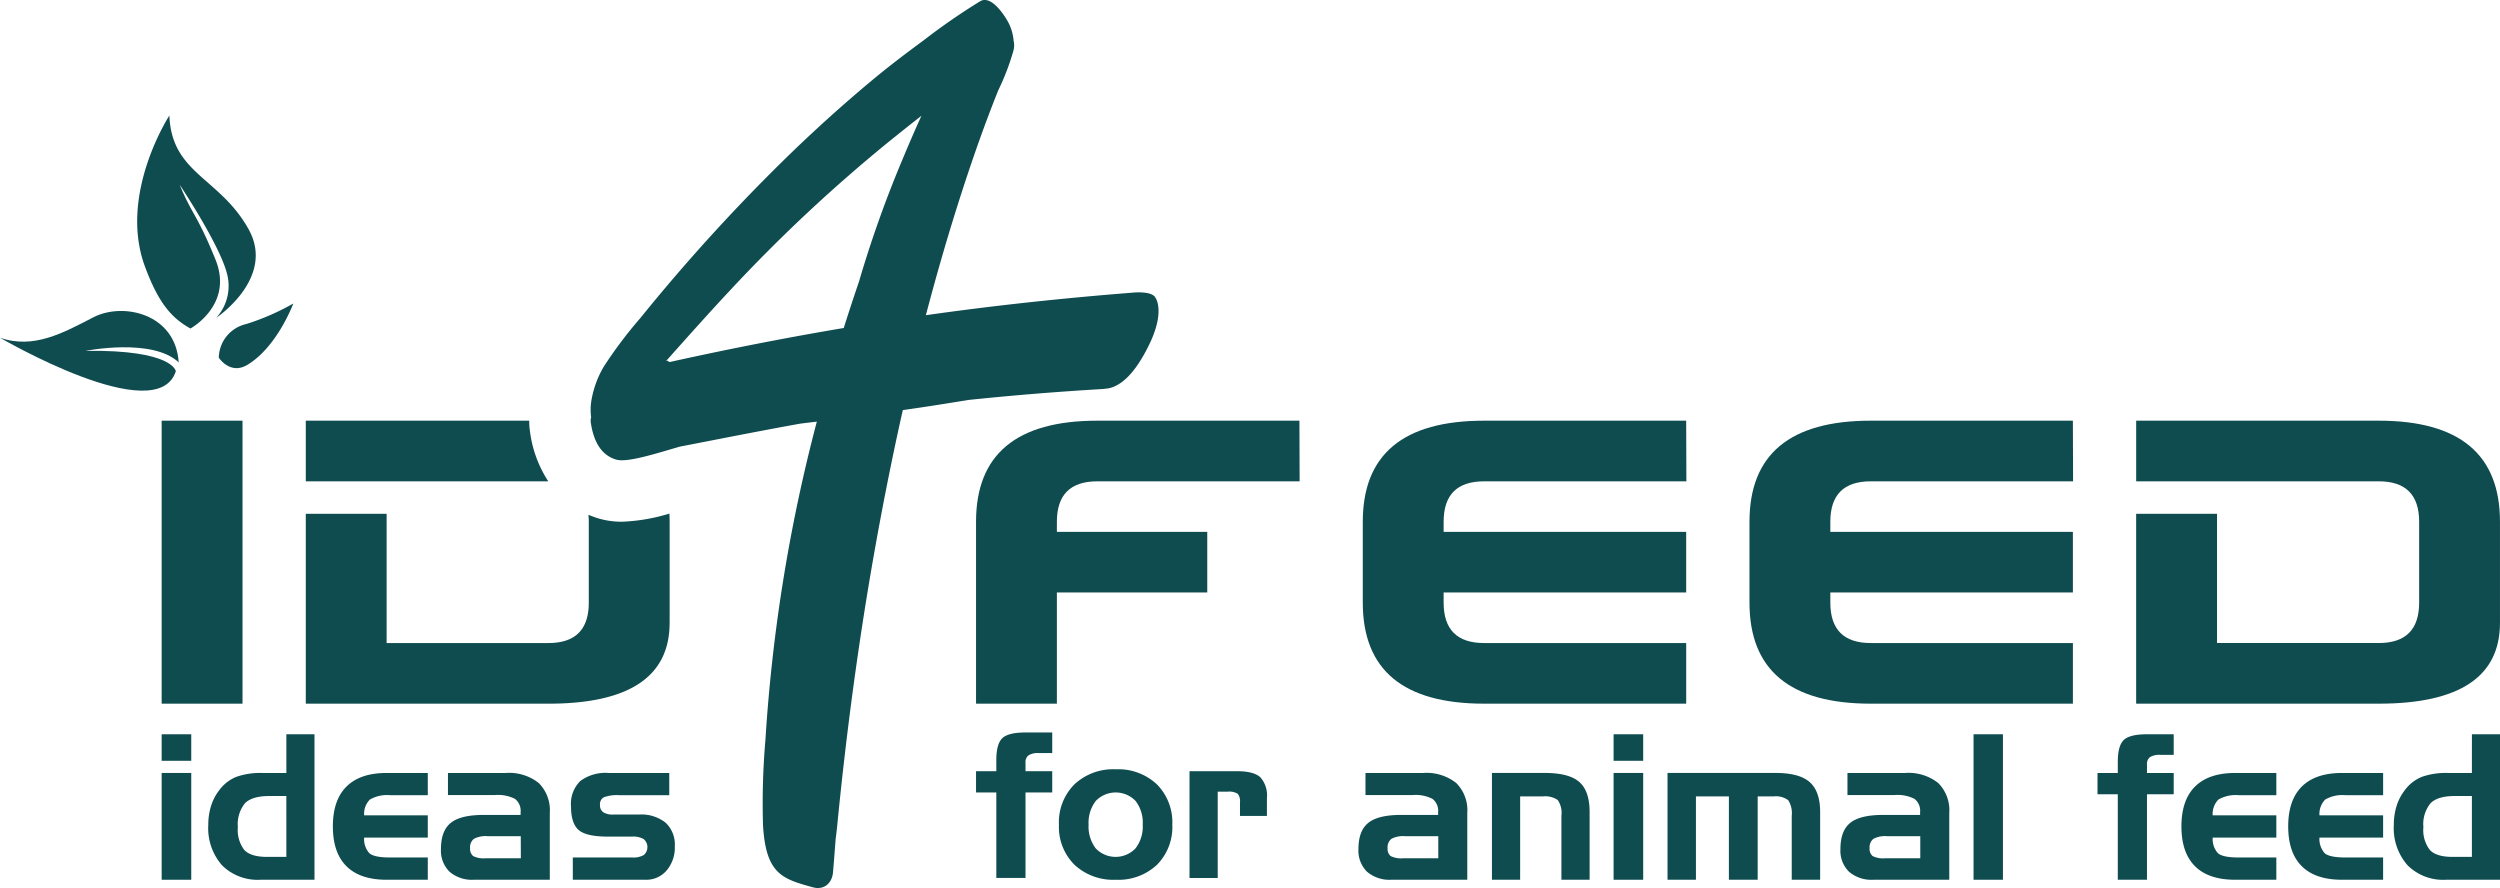 <svg xmlns="http://www.w3.org/2000/svg" xmlns:xlink="http://www.w3.org/1999/xlink" id="Groupe_1081" data-name="Groupe 1081" width="428.776" height="152.305" viewBox="0 0 428.776 152.305"><defs><clipPath id="clip-path"><rect id="Rectangle_545" data-name="Rectangle 545" width="428.776" height="152.304" fill="#0f4c50"></rect></clipPath></defs><g id="Groupe_1077" data-name="Groupe 1077" transform="translate(0 0)" clip-path="url(#clip-path)"><path id="Trac&#xE9;_8708" data-name="Trac&#xE9; 8708" d="M24.443,43.867s10.215-6.8,5.564-15.172c-4.961-8.937-13.205-9.5-13.6-19.526,0,0-8.728,13.4-4.233,25.78C14.629,41.665,17,44,20.02,45.7c0,0,7.429-4.039,4.313-11.779s-4.114-7.855-6.154-12.879c0,0,6.984,10.465,8.153,15.416a8.107,8.107,0,0,1-1.889,7.41" transform="translate(12.642 10.643)" fill="#0f4c50"></path><path id="Trac&#xE9;_8709" data-name="Trac&#xE9; 8709" d="M17.367,33.375s1.917,2.98,4.834,1.271c5.152-3.017,7.948-10.556,7.948-10.556a41.755,41.755,0,0,1-8.075,3.522,6.029,6.029,0,0,0-4.706,5.763" transform="translate(20.159 27.965)" fill="#0f4c50"></path><path id="Trac&#xE9;_8710" data-name="Trac&#xE9; 8710" d="M30.646,33.489c-.527-8.352-9.534-10.344-14.606-7.734S5.791,31.307,0,29.265c0,0,26.942,15.777,30.157,5.748,0,0-.467-3.7-15.472-3.494,0,0,11.425-2.28,15.96,1.971" transform="translate(0 28.653)" fill="#0f4c50"></path><path id="Trac&#xE9;_8711" data-name="Trac&#xE9; 8711" d="M143.6,50.85c-.575-.661-2.208-.78-3.574-.672-11.915.934-23.813,2.2-35.651,3.883,2.513-9.568,5.35-19.053,8.6-28.383.061-.179.123-.359.186-.538.024-.063.039-.11.052-.147l.039-.112q.23-.645.462-1.29.425-1.18.86-2.358.827-2.227,1.694-4.438.246-.622.495-1.245a41.526,41.526,0,0,0,2.61-6.79,3.4,3.4,0,0,0,.05-1.768,8.14,8.14,0,0,0-1.167-3.6c-.679-1.15-2.775-4.214-4.542-3.192A108.891,108.891,0,0,0,104,6.913c-3.032,2.228-6.04,4.508-8.929,6.919q-7.919,6.606-15.278,13.843a316.639,316.639,0,0,0-24.4,26.892,73.888,73.888,0,0,0-6.267,8.326A17,17,0,0,0,47,68.747a9.8,9.8,0,0,0-.035,2.829,2.207,2.207,0,0,0-.058.9q.765,5.267,4.328,6.344c1.807.547,6.228-.836,10.925-2.215C69.052,75.273,75.93,73.9,82.834,72.66c1.085-.136,2.049-.251,2.839-.341a282.65,282.65,0,0,0-8.812,54.53,127.02,127.02,0,0,0-.419,14.675c.488,8.41,3.321,9.21,8.538,10.655,1.93.536,3.315-.694,3.473-2.606.205-2.476.257-3.192.447-5.668q.165-1.225.287-2.455.525-5.381,1.139-10.748,1.128-9.854,2.569-19.671,2.587-17.6,6.277-35.011.606-2.843,1.249-5.683,1.355-.194,2.7-.393c2.874-.421,5.739-.89,8.607-1.351q11.335-1.18,22.715-1.854a12.451,12.451,0,0,0,1.443-.171c1.96-.5,4.294-2.353,6.768-7.418,2.52-5.158,1.5-7.658.949-8.3m-43.367-23.2A196.008,196.008,0,0,0,92.91,48.281q-1.358,3.971-2.619,7.974Q84.2,57.282,78.138,58.437q-6.46,1.235-12.894,2.608-2.392.509-4.782,1.044a.679.679,0,0,1-.37-.216c-.015-.024-.112,0-.279.052.1-.115.207-.229.311-.346,3.568-4.008,7.14-8.015,10.809-11.93A269.646,269.646,0,0,1,98.678,23.776q2.457-1.974,4.938-3.92c-1.178,2.574-2.293,5.18-3.377,7.79" transform="translate(54.422 -0.001)" fill="#0f4c50"></path><rect id="Rectangle_539" data-name="Rectangle 539" width="5.076" height="18.316" transform="translate(27.726 132.571)" fill="#0f4c50"></rect><rect id="Rectangle_540" data-name="Rectangle 540" width="5.076" height="4.549" transform="translate(27.726 125.935)" fill="#0f4c50"></rect><path id="Trac&#xE9;_8712" data-name="Trac&#xE9; 8712" d="M29.923,64.916H25.781a12.351,12.351,0,0,0-4.4.653,6.73,6.73,0,0,0-2.861,2.165,8.719,8.719,0,0,0-1.493,2.775,10.766,10.766,0,0,0-.493,3.336,9.615,9.615,0,0,0,2.36,6.908,8.641,8.641,0,0,0,6.569,2.479h9.285V58.28H29.923Zm0,14.394h-3.31q-2.749,0-3.879-1.163A5.577,5.577,0,0,1,21.606,74.2a5.659,5.659,0,0,1,1.23-4.1Q24.067,68.871,27,68.871h2.919Z" transform="translate(19.19 67.656)" fill="#0f4c50"></path><path id="Trac&#xE9;_8713" data-name="Trac&#xE9; 8713" d="M28.762,63.676Q26.419,66,26.42,70.518t2.334,6.831q2.334,2.318,6.882,2.319H42.7v-3.82H36.265q-2.732,0-3.574-.722a3.616,3.616,0,0,1-.908-2.69H42.7V68.616H31.783a3.515,3.515,0,0,1,.977-2.7,5.9,5.9,0,0,1,3.54-.748h6.4V61.351H35.636q-4.531,0-6.874,2.325" transform="translate(30.671 71.221)" fill="#0f4c50"></path><path id="Trac&#xE9;_8714" data-name="Trac&#xE9; 8714" d="M46.116,61.351H36.2v3.786h8.08A6.366,6.366,0,0,1,47.7,65.8a2.585,2.585,0,0,1,.959,2.291v.458H42.3q-3.922,0-5.61,1.359T35,74.388a5.084,5.084,0,0,0,1.467,3.9,5.922,5.922,0,0,0,4.2,1.376h13V68.192a6.566,6.566,0,0,0-1.9-5.119,8.179,8.179,0,0,0-5.653-1.722M48.7,75.982H42.637a3.913,3.913,0,0,1-2.113-.382A1.571,1.571,0,0,1,40,74.252a1.829,1.829,0,0,1,.646-1.6,4.293,4.293,0,0,1,2.342-.458h5.7Z" transform="translate(40.629 71.221)" fill="#0f4c50"></path><path id="Trac&#xE9;_8715" data-name="Trac&#xE9; 8715" d="M61.546,69.88a6.7,6.7,0,0,0-4.583-1.4H52.585a2.99,2.99,0,0,1-1.742-.4,1.434,1.434,0,0,1-.551-1.247,1.375,1.375,0,0,1,.629-1.3,6.4,6.4,0,0,1,2.716-.365h8.538V61.351H51.785A7.25,7.25,0,0,0,46.9,62.743a5.5,5.5,0,0,0-1.577,4.346q0,2.9,1.305,4.039t5.026,1.139h4.175a3.539,3.539,0,0,1,1.969.432,1.8,1.8,0,0,1,.009,2.725,3.573,3.573,0,0,1-1.977.424h-10.2v3.82H58.117a4.577,4.577,0,0,0,3.607-1.6,6.037,6.037,0,0,0,1.4-4.14,5.13,5.13,0,0,0-1.58-4.05" transform="translate(52.612 71.221)" fill="#0f4c50"></path><path id="Trac&#xE9;_8716" data-name="Trac&#xE9; 8716" d="M81.982,59.114q-1.034.976-1.035,3.777v1.884H77.468v3.65h3.479V83.089h5.007V68.425h4.583v-3.65H85.954V63.315a1.454,1.454,0,0,1,.527-1.264,3.083,3.083,0,0,1,1.765-.382h2.291V58.137H85.954q-2.937,0-3.972.977" transform="translate(89.932 67.49)" fill="#0f4c50"></path><path id="Trac&#xE9;_8717" data-name="Trac&#xE9; 8717" d="M93.793,61.06a9.716,9.716,0,0,0-7.1,2.589,9.207,9.207,0,0,0-2.647,6.9A9.157,9.157,0,0,0,86.7,77.422a9.738,9.738,0,0,0,7.1,2.58,9.66,9.66,0,0,0,7.068-2.571,9.192,9.192,0,0,0,2.623-6.882,9.226,9.226,0,0,0-2.638-6.9,9.639,9.639,0,0,0-7.053-2.589m3.377,13.562a4.718,4.718,0,0,1-6.822,0,6.152,6.152,0,0,1-1.223-4.073,6.118,6.118,0,0,1,1.23-4.058,4.73,4.73,0,0,1,6.824-.009,6.088,6.088,0,0,1,1.23,4.067,6.1,6.1,0,0,1-1.238,4.073" transform="translate(97.573 70.884)" fill="#0f4c50"></path><path id="Trac&#xE9;_8718" data-name="Trac&#xE9; 8718" d="M102.542,61.209H94.411V79.525h4.838v-14.8h1.7a2.732,2.732,0,0,1,1.74.365,2,2,0,0,1,.38,1.435v2.36h4.618V65.827a4.666,4.666,0,0,0-1.145-3.591q-1.147-1.027-4-1.026" transform="translate(109.602 71.057)" fill="#0f4c50"></path><path id="Trac&#xE9;_8719" data-name="Trac&#xE9; 8719" d="M118.938,61.351h-9.912v3.786h8.08a6.366,6.366,0,0,1,3.419.661,2.585,2.585,0,0,1,.959,2.291v.458H115.12q-3.922,0-5.61,1.359t-1.69,4.482a5.084,5.084,0,0,0,1.467,3.9,5.922,5.922,0,0,0,4.2,1.376h13V68.192a6.566,6.566,0,0,0-1.9-5.119,8.179,8.179,0,0,0-5.653-1.722m2.58,14.631h-6.059a3.913,3.913,0,0,1-2.113-.382,1.571,1.571,0,0,1-.519-1.348,1.829,1.829,0,0,1,.646-1.6,4.293,4.293,0,0,1,2.342-.458h5.7Z" transform="translate(125.168 71.221)" fill="#0f4c50"></path><path id="Trac&#xE9;_8720" data-name="Trac&#xE9; 8720" d="M127.514,61.35h-9.1V79.666h4.836V65.374h3.887a3.806,3.806,0,0,1,2.554.612,3.846,3.846,0,0,1,.637,2.664V79.666h4.838V68.055q0-3.6-1.765-5.152t-5.891-1.554" transform="translate(137.47 71.22)" fill="#0f4c50"></path><rect id="Rectangle_541" data-name="Rectangle 541" width="5.076" height="18.316" transform="translate(276.748 132.571)" fill="#0f4c50"></rect><rect id="Rectangle_542" data-name="Rectangle 542" width="5.076" height="4.549" transform="translate(276.748 125.935)" fill="#0f4c50"></rect><path id="Trac&#xE9;_8721" data-name="Trac&#xE9; 8721" d="M150.922,61.35H132.351V79.666h4.873V65.374h5.653V79.666h4.938V65.374h2.716a3.533,3.533,0,0,1,2.513.644,4.068,4.068,0,0,1,.612,2.664V79.666h4.871V68.055q0-3.549-1.783-5.126t-5.821-1.58" transform="translate(153.646 71.22)" fill="#0f4c50"></path><path id="Trac&#xE9;_8722" data-name="Trac&#xE9; 8722" d="M157.193,61.351h-9.912v3.786h8.08a6.381,6.381,0,0,1,3.421.661,2.589,2.589,0,0,1,.957,2.291v.458h-6.364q-3.922,0-5.61,1.359t-1.69,4.482a5.084,5.084,0,0,0,1.467,3.9,5.922,5.922,0,0,0,4.2,1.376h13V68.192a6.566,6.566,0,0,0-1.9-5.119,8.179,8.179,0,0,0-5.653-1.722m2.58,14.631h-6.059A3.913,3.913,0,0,1,151.6,75.6a1.571,1.571,0,0,1-.519-1.348,1.829,1.829,0,0,1,.646-1.6,4.293,4.293,0,0,1,2.342-.458h5.7Z" transform="translate(169.578 71.221)" fill="#0f4c50"></path><rect id="Rectangle_543" data-name="Rectangle 543" width="5.041" height="24.952" transform="translate(338.483 125.935)" fill="#0f4c50"></rect><path id="Trac&#xE9;_8723" data-name="Trac&#xE9; 8723" d="M170.993,59.256q-1.034.976-1.035,3.777v1.884h-3.479v3.65h3.479V83.231h5.007V68.567h4.583v-3.65h-4.583V63.457a1.454,1.454,0,0,1,.527-1.264,3.083,3.083,0,0,1,1.765-.382h2.291V58.279h-4.583q-2.937,0-3.972.977" transform="translate(193.265 67.655)" fill="#0f4c50"></path><path id="Trac&#xE9;_8724" data-name="Trac&#xE9; 8724" d="M175.482,63.676Q173.139,66,173.14,70.518t2.334,6.831q2.334,2.318,6.882,2.319h7.062v-3.82h-6.433q-2.733,0-3.574-.722a3.616,3.616,0,0,1-.908-2.69h10.915V68.616H178.5a3.515,3.515,0,0,1,.977-2.7,5.9,5.9,0,0,1,3.54-.748h6.4V61.351h-7.062q-4.531,0-6.874,2.325" transform="translate(200.998 71.221)" fill="#0f4c50"></path><path id="Trac&#xE9;_8725" data-name="Trac&#xE9; 8725" d="M183.957,63.676q-2.343,2.327-2.342,6.841t2.334,6.831q2.334,2.318,6.882,2.319h7.062v-3.82H191.46q-2.732,0-3.574-.722a3.616,3.616,0,0,1-.908-2.69h10.915V68.616H186.978a3.515,3.515,0,0,1,.977-2.7,5.9,5.9,0,0,1,3.54-.748h6.4V61.351h-7.062q-4.531,0-6.874,2.325" transform="translate(210.836 71.221)" fill="#0f4c50"></path><path id="Trac&#xE9;_8726" data-name="Trac&#xE9; 8726" d="M203.389,64.916h-4.142a12.351,12.351,0,0,0-4.4.653,6.73,6.73,0,0,0-2.861,2.165,8.72,8.72,0,0,0-1.493,2.775A10.767,10.767,0,0,0,190,73.845a9.616,9.616,0,0,0,2.36,6.908,8.641,8.641,0,0,0,6.569,2.479h9.285V58.28h-4.821Zm0,14.394h-3.31q-2.749,0-3.879-1.163a5.577,5.577,0,0,1-1.128-3.946,5.649,5.649,0,0,1,1.232-4.1q1.229-1.232,4.166-1.232h2.919Z" transform="translate(220.566 67.656)" fill="#0f4c50"></path><rect id="Rectangle_544" data-name="Rectangle 544" width="13.869" height="48.536" transform="translate(27.724 72.15)" fill="#0f4c50"></rect><path id="Trac&#xE9;_8727" data-name="Trac&#xE9; 8727" d="M62.725,35.259a12.319,12.319,0,0,1-.134-1.869H24.27v10.4H65.856a20.412,20.412,0,0,1-3.131-8.531" transform="translate(28.175 38.761)" fill="#0f4c50"></path><path id="Trac&#xE9;_8728" data-name="Trac&#xE9; 8728" d="M86.675,59.5V42.162c0-.475-.017-.938-.039-1.4a31.65,31.65,0,0,1-8.144,1.394,14.038,14.038,0,0,1-4.062-.575,16.493,16.493,0,0,1-1.686-.618,11.708,11.708,0,0,1,.063,1.195V56.031q0,6.933-6.932,6.932H38.136V40.8H24.27V73.365h41.6q20.8,0,20.8-13.869" transform="translate(28.175 47.324)" fill="#0f4c50"></path><path id="Trac&#xE9;_8729" data-name="Trac&#xE9; 8729" d="M163.634,71.526H128.965q-6.933,0-6.934-6.934V62.858h41.6v-10.4h-41.6V50.725q0-6.933,6.934-6.934h34.7l-.035-10.4H128.965q-20.8,0-20.8,17.335V64.591q0,17.335,20.8,17.335h34.669Z" transform="translate(125.567 38.761)" fill="#0f4c50"></path><path id="Trac&#xE9;_8730" data-name="Trac&#xE9; 8730" d="M159.657,43.79h34.7l-.035-10.4H159.657q-20.8,0-20.8,17.335V64.591q0,17.338,20.8,17.335h34.669v-10.4H159.657q-6.933,0-6.934-6.934V62.858h41.6v-10.4h-41.6V50.725q0-6.933,6.934-6.934" transform="translate(161.198 38.761)" fill="#0f4c50"></path><path id="Trac&#xE9;_8731" data-name="Trac&#xE9; 8731" d="M211.15,33.39h-41.6v10.4h41.6q6.933,0,6.934,6.934V64.593q0,6.933-6.934,6.932H183.415V49.361H169.546V81.926h41.6q20.8,0,20.8-13.866V50.725q0-17.335-20.8-17.335" transform="translate(196.826 38.761)" fill="#0f4c50"></path><path id="Trac&#xE9;_8732" data-name="Trac&#xE9; 8732" d="M98.269,33.39q-20.8,0-20.8,17.335v31.2H91.334V62.858h25.792v-10.4H91.334V50.725q0-6.933,6.934-6.934h34.7l-.035-10.4Z" transform="translate(89.932 38.761)" fill="#0f4c50"></path></g></svg>